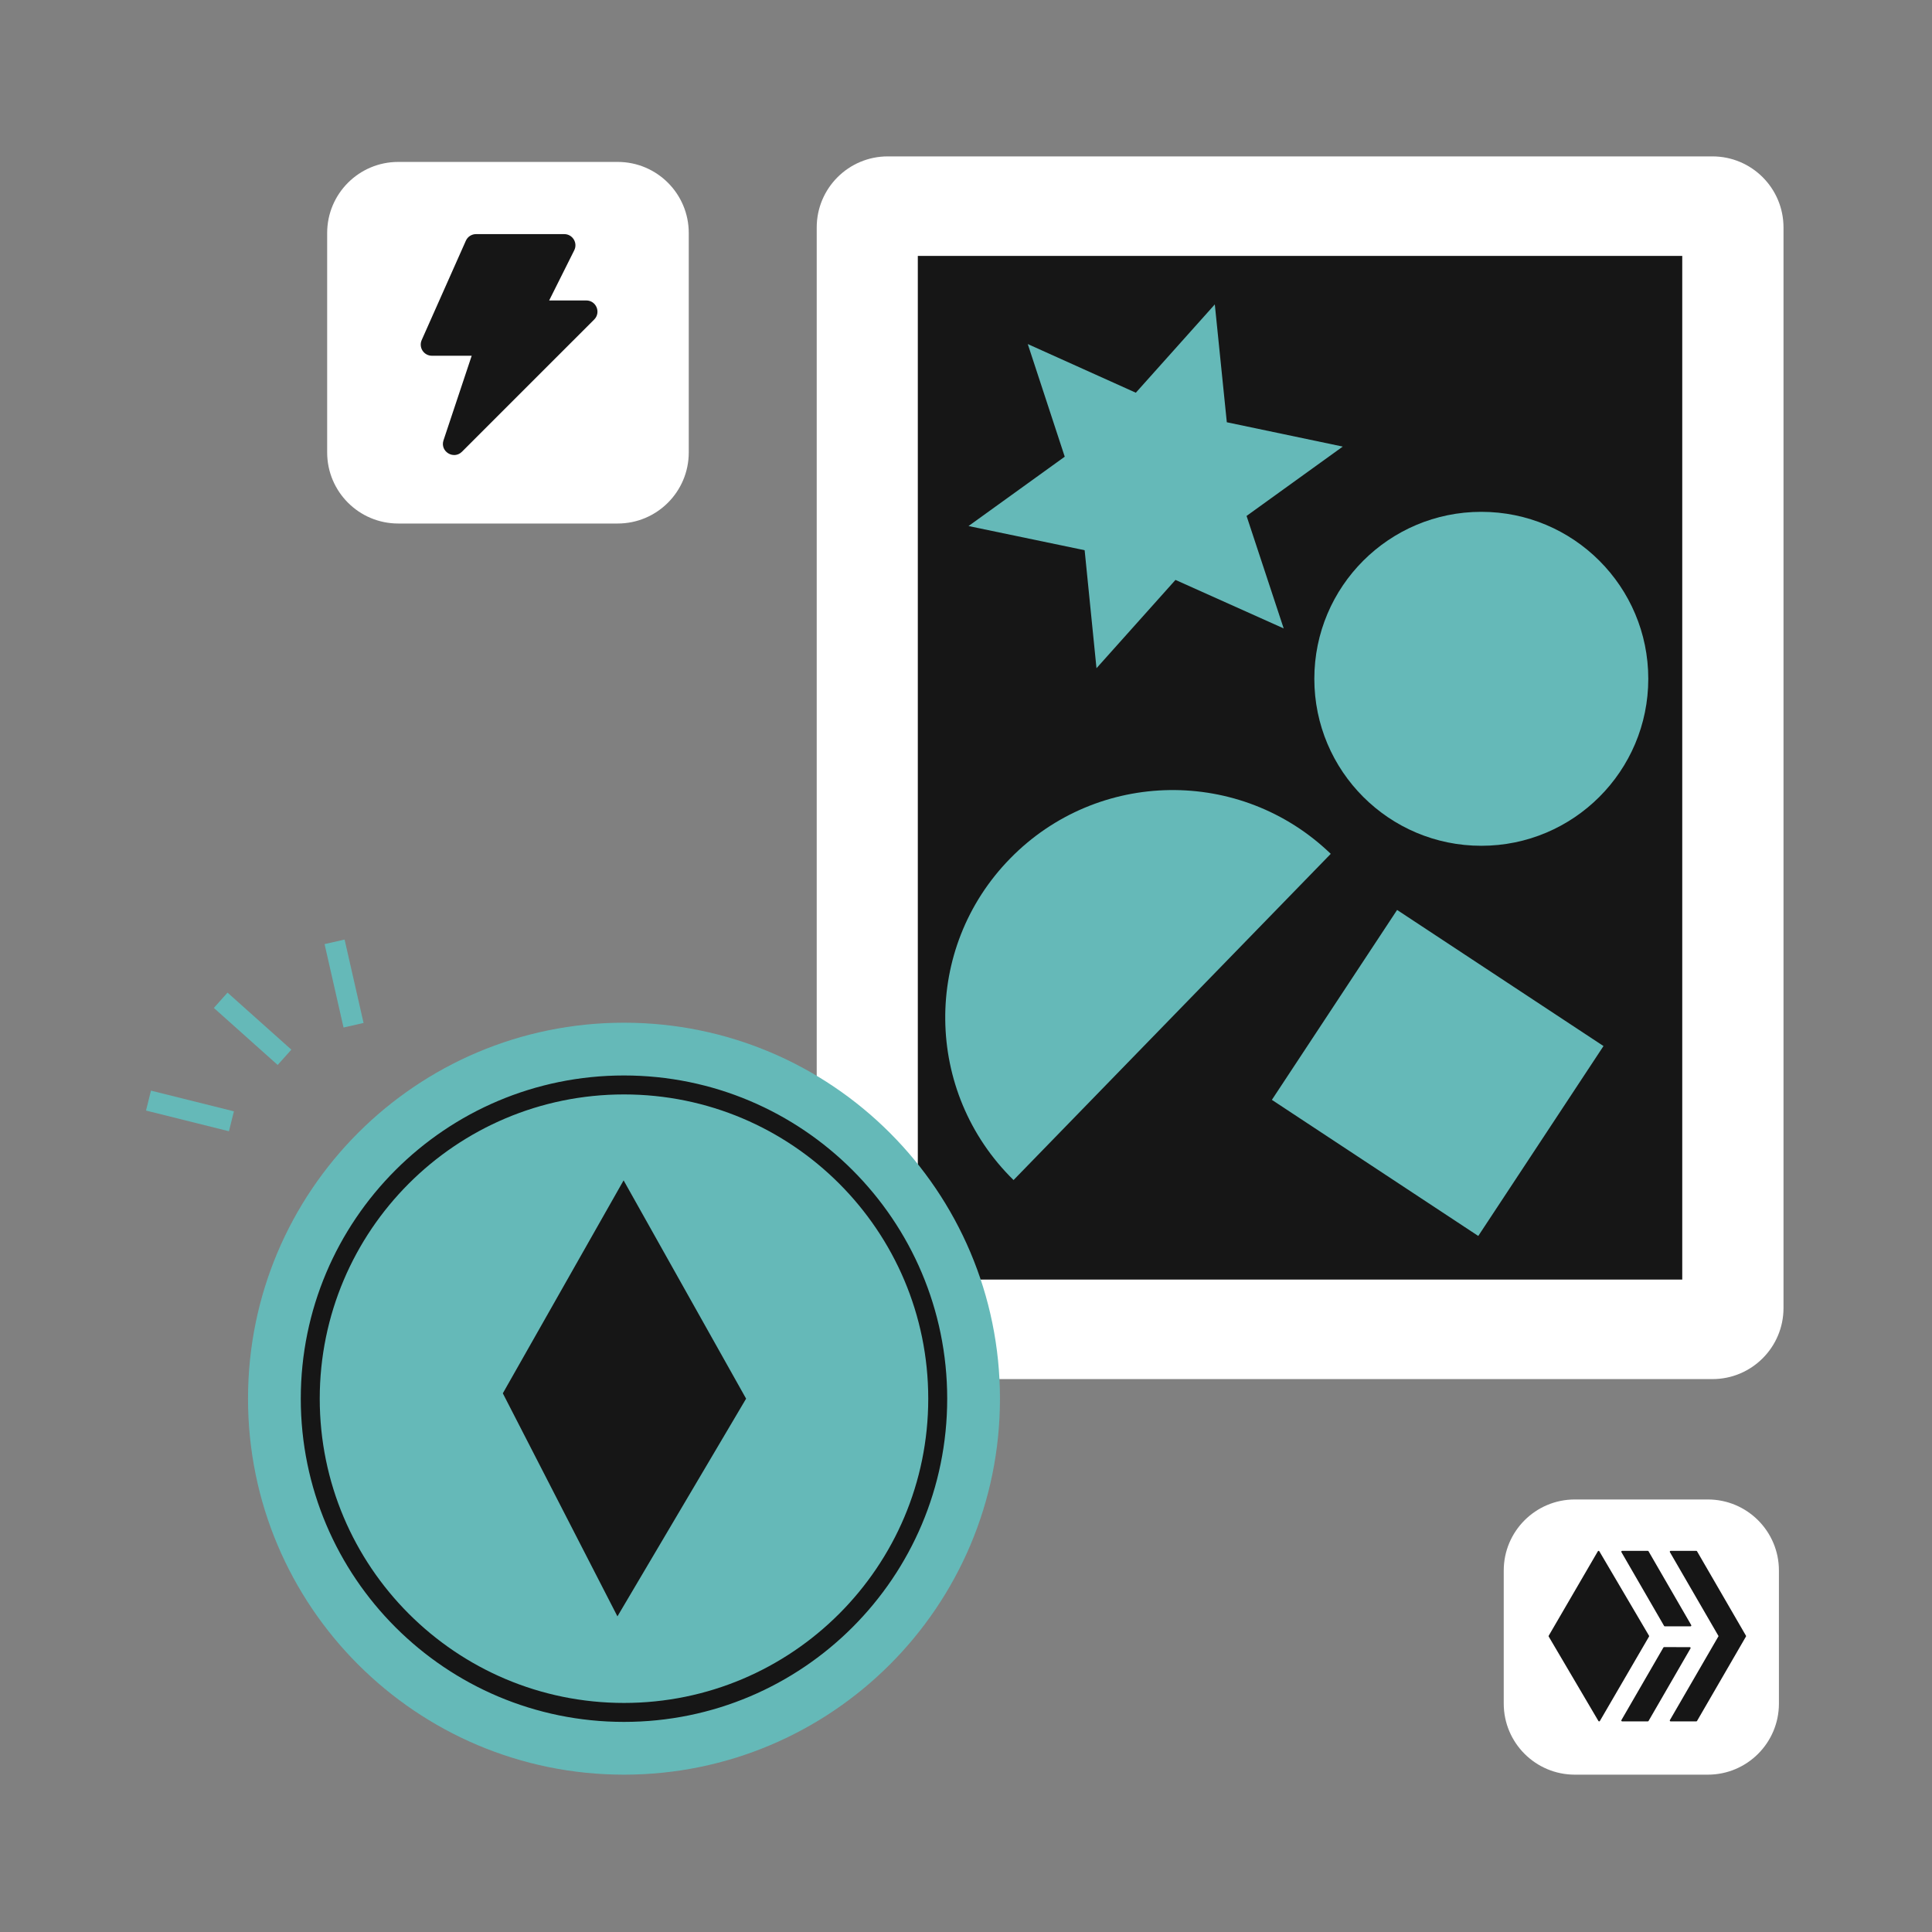 <svg xmlns="http://www.w3.org/2000/svg" width="1223" height="1223" viewBox="0 0 1223 1223" fill="none"><rect x="0" y="0" width="1223" height="1223" fill="#808080" stroke="none"/><path d="M1084 99H562C537.147 99 517 119.147 517 144V828C517 852.853 537.147 873 562 873H1084C1108.85 873 1129 852.853 1129 828V144C1129 119.147 1108.85 99 1084 99Z" fill="white"></path><path d="M1064.9 162H581V810H1064.9V162Z" fill="#161616"></path><path d="M842.401 540.5L641.601 747C584.801 691.3 583.801 600.2 639.501 543.4C694.901 486.8 785.401 485.6 842.401 540.5Z" fill="#65B9B8"></path><path d="M884.4 576.019L805.127 696.234L935.778 782.389L1015.05 662.174L884.4 576.019Z" fill="#65B9B8"></path><path d="M812.602 397.799L744.102 367.099L694.102 422.999L686.602 348.299L613.102 332.999L674.002 289.099L650.602 217.799L719.002 248.599L769.002 192.699L776.602 267.299L850.002 282.699L789.102 326.599L812.602 397.799Z" fill="#65B9B8"></path><path d="M937.7 535.4C996.077 535.4 1043.4 488.077 1043.4 429.7C1043.4 371.324 996.077 324 937.7 324C879.324 324 832 371.324 832 429.7C832 488.077 879.324 535.4 937.7 535.4Z" fill="#65B9B8"></path><path d="M223.801 648.999L211.801 596.199" stroke="#65B9B8" stroke-width="13" stroke-miterlimit="10"></path><path d="M146.5 709.799L94 696.699" stroke="#65B9B8" stroke-width="13" stroke-miterlimit="10"></path><path d="M180.101 669.299L139.701 633.199" stroke="#65B9B8" stroke-width="13" stroke-miterlimit="10"></path><path d="M391.002 102.5H252.102C227.249 102.5 207.102 122.647 207.102 147.5V286.4C207.102 311.253 227.249 331.4 252.102 331.4H391.002C415.854 331.4 436.002 311.253 436.002 286.4V147.5C436.002 122.647 415.854 102.5 391.002 102.5Z" fill="white"></path><path d="M1081.1 949.199H996.9C972.048 949.199 951.9 969.346 951.9 994.199V1078.4C951.9 1103.25 972.048 1123.4 996.9 1123.4H1081.1C1105.95 1123.4 1126.1 1103.25 1126.1 1078.4V994.199C1126.1 969.346 1105.95 949.199 1081.1 949.199Z" fill="white"></path><path d="M395 1123.4C526.444 1123.4 633 1016.84 633 885.398C633 753.955 526.444 647.398 395 647.398C263.556 647.398 157 753.955 157 885.398C157 1016.84 263.556 1123.4 395 1123.4Z" fill="#65B9B8"></path><path d="M394.755 747.199L318.301 882.001L390.85 1023.2L472.301 885.379L394.755 747.199Z" fill="#161616"></path><path d="M395 1084C504.684 1084 593.6 995.083 593.6 885.399C593.6 775.715 504.684 686.799 395 686.799C285.317 686.799 196.4 775.715 196.4 885.399C196.4 995.083 285.317 1084 395 1084Z" stroke="#161616" stroke-width="12" stroke-miterlimit="10"></path><g clip-path="url(#clip0_1117_207)"><path fill-rule="evenodd" clip-rule="evenodd" d="M294.889 152.399C296.023 149.844 298.55 148.199 301.35 148.199H357.189C362.439 148.199 365.862 153.729 363.51 158.433L347.627 190.199H371.133C377.433 190.199 380.583 197.815 376.131 202.267L292.46 285.938C287.182 291.216 278.39 285.784 280.756 278.707L298.592 225.199H273.406C272.228 225.199 271.069 224.905 270.034 224.343C268.998 223.781 268.12 222.97 267.478 221.982C266.836 220.995 266.451 219.863 266.358 218.688C266.265 217.514 266.467 216.336 266.945 215.259L294.889 152.399Z" fill="#161616"></path></g><g clip-path="url(#clip1_1117_207)"><path d="M1011.95 981.725C1011.85 981.722 1011.76 981.744 1011.68 981.79C1011.59 981.836 1011.52 981.903 1011.48 981.985L980.373 1035.44C980.323 1035.52 980.297 1035.61 980.297 1035.71C980.297 1035.8 980.323 1035.9 980.373 1035.98L1011.83 1089.42C1012.03 1089.77 1012.56 1089.77 1012.76 1089.42L1043.87 1035.97C1043.92 1035.89 1043.94 1035.79 1043.94 1035.7C1043.94 1035.6 1043.91 1035.51 1043.86 1035.43L1012.41 981.985C1012.37 981.903 1012.3 981.836 1012.22 981.79C1012.13 981.744 1012.04 981.722 1011.95 981.725ZM1026.86 981.725C1026.76 981.724 1026.67 981.749 1026.59 981.795C1026.51 981.842 1026.44 981.909 1026.39 981.991C1026.34 982.072 1026.32 982.164 1026.32 982.258C1026.32 982.353 1026.34 982.445 1026.39 982.527L1053.4 1029.23C1053.44 1029.31 1053.51 1029.39 1053.59 1029.43C1053.68 1029.48 1053.77 1029.51 1053.87 1029.51H1070.1C1070.52 1029.51 1070.78 1029.05 1070.57 1028.69L1043.56 981.991C1043.51 981.908 1043.45 981.839 1043.36 981.792C1043.28 981.746 1043.19 981.722 1043.09 981.725H1026.86ZM1057.54 981.725C1057.45 981.725 1057.35 981.749 1057.27 981.796C1057.19 981.843 1057.12 981.911 1057.08 981.993C1057.03 982.074 1057.01 982.166 1057.01 982.26C1057.01 982.354 1057.03 982.446 1057.08 982.527L1087.88 1035.7L1057.08 1088.87C1057.03 1088.95 1057.01 1089.04 1057.01 1089.14C1057.01 1089.23 1057.03 1089.32 1057.08 1089.41C1057.12 1089.49 1057.19 1089.55 1057.27 1089.6C1057.35 1089.65 1057.45 1089.67 1057.54 1089.67H1073.81C1073.9 1089.67 1073.99 1089.65 1074.07 1089.6C1074.15 1089.56 1074.22 1089.49 1074.26 1089.41L1105.23 1035.96C1105.27 1035.88 1105.3 1035.79 1105.3 1035.7C1105.3 1035.61 1105.27 1035.51 1105.23 1035.43L1074.26 981.991C1074.22 981.909 1074.15 981.842 1074.07 981.795C1073.99 981.748 1073.9 981.724 1073.81 981.725H1057.54ZM1053.42 1042.66C1053.33 1042.66 1053.24 1042.69 1053.16 1042.73C1053.07 1042.78 1053.01 1042.85 1052.96 1042.93L1026.39 1088.87C1026.19 1089.23 1026.45 1089.67 1026.86 1089.67H1043.1C1043.19 1089.68 1043.28 1089.65 1043.37 1089.61C1043.45 1089.56 1043.52 1089.49 1043.57 1089.41L1070.13 1043.47C1070.18 1043.39 1070.2 1043.3 1070.2 1043.2C1070.2 1043.11 1070.18 1043.02 1070.13 1042.93C1070.08 1042.85 1070.01 1042.78 1069.93 1042.74C1069.85 1042.69 1069.75 1042.67 1069.66 1042.67L1053.42 1042.66Z" fill="#161616"></path></g><defs><clipPath id="clip0_1117_207"><rect width="168" height="168" fill="white" transform="translate(238.301 134.199)"></rect></clipPath><clipPath id="clip1_1117_207"><rect width="125" height="125" fill="white" transform="translate(980.301 973.199)"></rect></clipPath></defs></svg>